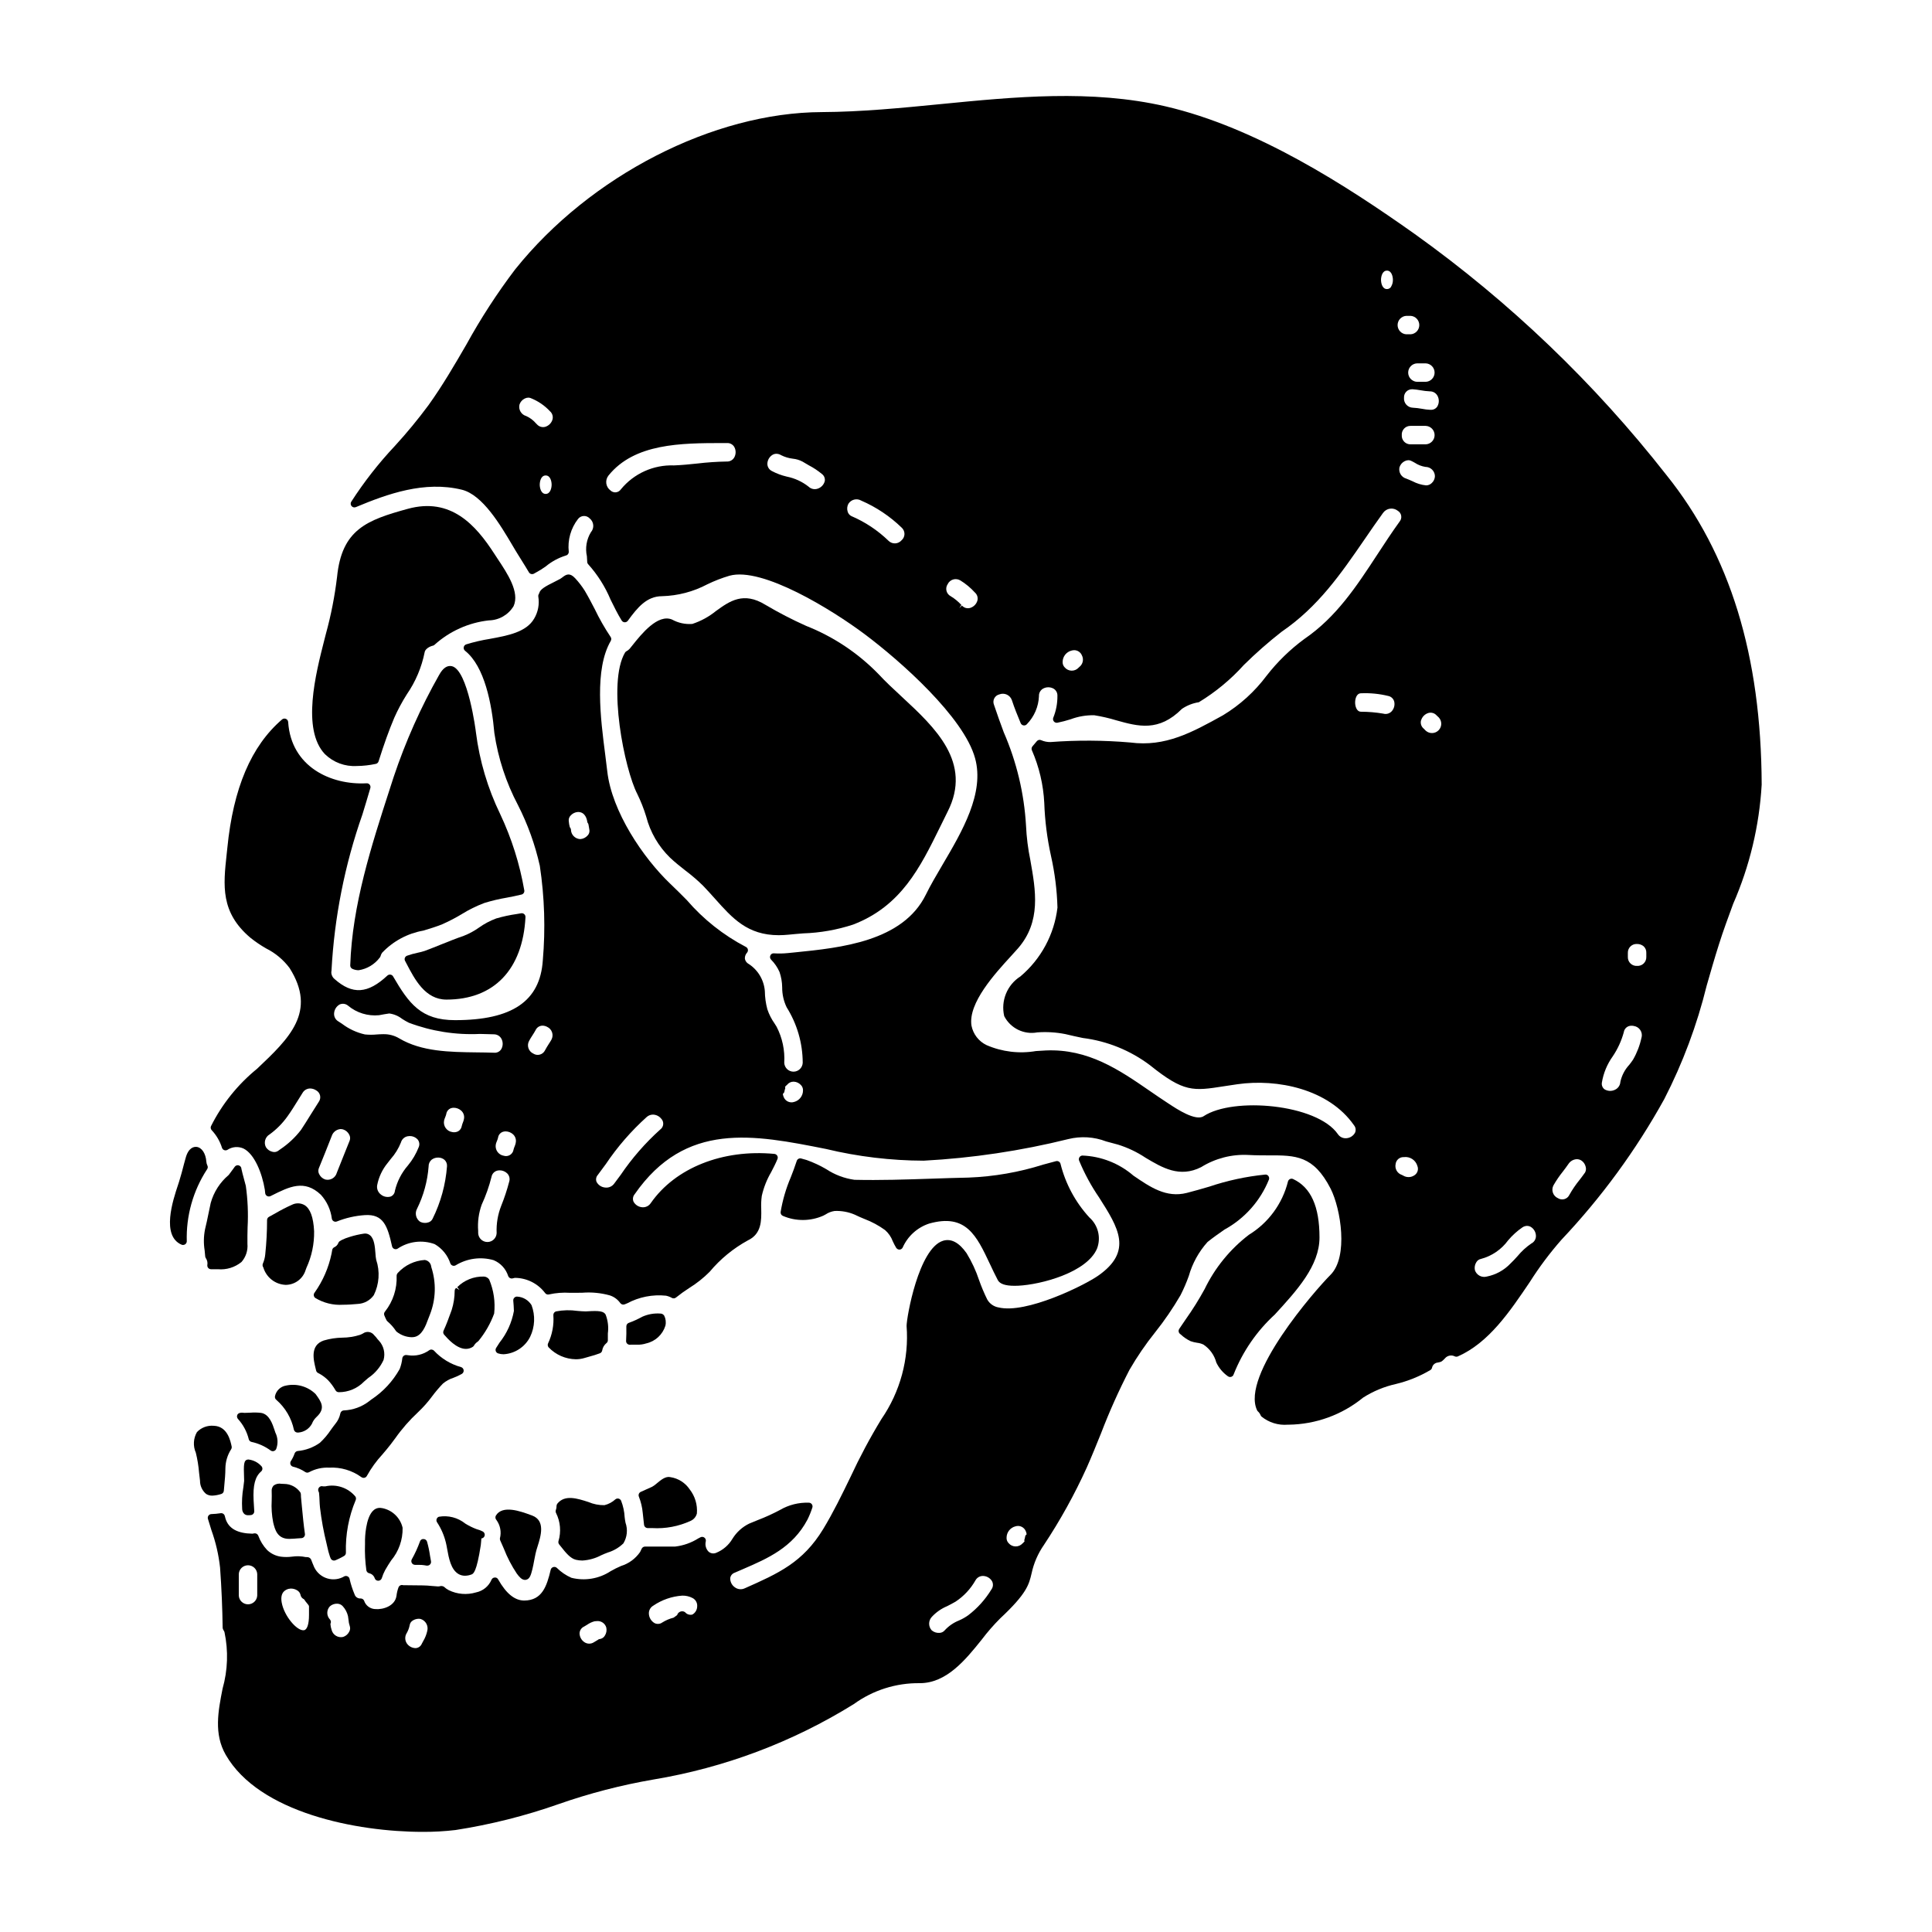 <?xml version="1.0" encoding="UTF-8"?>
<!-- Uploaded to: ICON Repo, www.iconrepo.com, Generator: ICON Repo Mixer Tools -->
<svg fill="#000000" width="800px" height="800px" version="1.1" viewBox="144 144 512 512" xmlns="http://www.w3.org/2000/svg">
 <g>
  <path d="m245.17 543.66c-0.75-0.164-1.531 0.031-2.117 0.527-2.258 1.848-2.32 7.82-2.32 7.871v1.246h-0.004c-0.078 2.289 0.043 4.578 0.363 6.848 0.074 0.398 0.387 0.711 0.789 0.785 0.668 0.16 1.207 0.656 1.426 1.309 0.125 0.406 0.504 0.68 0.93 0.668 0.422 0 0.793-0.266 0.934-0.66 0.23-0.742 0.527-1.465 0.891-2.148 0.484-0.879 1.039-1.711 1.574-2.543 2.043-2.43 3.129-5.519 3.059-8.691-0.625-2.688-2.793-4.746-5.512-5.223z"/>
  <path d="m264.89 485.31c-0.25 0.184-0.395 0.477-0.395 0.785-0.008 1.707-0.273 3.402-0.785 5.027l-0.238 0.664c-0.582 1.605-1.18 3.262-1.922 4.852v0.004c-0.168 0.352-0.109 0.766 0.148 1.059 0.902 1.035 3.289 3.769 5.785 3.769 0.641 0 1.266-0.188 1.801-0.535 0.121-0.078 0.223-0.184 0.301-0.309 0.242-0.418 0.574-0.777 0.973-1.047 0.105-0.062 0.199-0.148 0.277-0.246 1.766-2.164 3.16-4.609 4.125-7.231 0.336-3.066-0.117-6.172-1.316-9.016-0.316-0.477-0.848-0.77-1.422-0.785-2.633-0.07-5.18 0.945-7.043 2.809l0.609 0.758z"/>
  <path d="m256.23 551.86c-0.434-0.035-0.832 0.246-0.945 0.668-0.59 1.633-1.312 3.211-2.164 4.723-0.164 0.305-0.152 0.676 0.023 0.973 0.18 0.297 0.5 0.477 0.848 0.477h0.727c0.277 0 0.566 0.02 0.98 0.02 0.457 0.035 0.906 0.098 1.355 0.184 0.062 0.008 0.129 0.008 0.191 0 0.297 0.004 0.578-0.129 0.766-0.359s0.262-0.531 0.203-0.82c-0.094-0.48-0.18-0.992-0.273-1.527h0.004c-0.18-1.246-0.445-2.477-0.789-3.684-0.141-0.391-0.508-0.652-0.926-0.652z"/>
  <path d="m270.27 549.23c-1.035-0.391-2.027-0.883-2.965-1.465-1.965-1.586-4.516-2.246-7-1.812-0.285 0.105-0.508 0.336-0.602 0.625-0.094 0.293-0.043 0.609 0.129 0.859 1.074 1.633 1.859 3.441 2.324 5.34 0.121 0.465 0.223 1.043 0.336 1.668 0.441 2.453 0.992 5.512 3.023 6.691l-0.004 0.004c0.527 0.297 1.121 0.453 1.727 0.445 0.578-0.008 1.152-0.121 1.695-0.328 0.477-0.172 1.367-0.496 2.484-7.812 0.043-0.277 0.066-0.555 0.078-0.832 0.008-0.301 0.035-0.605 0.074-0.906 0.438-0.039 0.797-0.367 0.879-0.797 0.078-0.434-0.137-0.867-0.531-1.062-0.527-0.266-1.078-0.473-1.648-0.617z"/>
  <path d="m230.2 537.9c-0.195 0.02-0.391 0.02-0.586 0-0.395-0.137-0.828-0.012-1.082 0.316-0.27 0.344-0.293 0.816-0.055 1.18 0.055 0.133 0.086 0.277 0.086 0.418 0.066 0.594 0.09 1.18 0.113 1.781 0.023 0.602 0.055 1.277 0.125 1.918 0.383 3.266 0.977 6.5 1.773 9.688l0.152 0.672c0.184 0.895 0.418 1.773 0.711 2.637 0.066 0.141 0.125 0.289 0.176 0.438 0.098 0.246 0.293 0.445 0.539 0.543 0.117 0.047 0.246 0.074 0.371 0.074 0.137 0 0.27-0.031 0.395-0.086 0.57-0.246 1.145-0.5 1.66-0.789 0.207-0.105 0.395-0.211 0.605-0.344l0.004 0.004c0.305-0.18 0.492-0.516 0.484-0.871-0.145-4.785 0.742-9.547 2.598-13.957 0.125-0.305 0.094-0.656-0.09-0.93-1.941-2.328-5.027-3.367-7.981-2.691z"/>
  <path d="m362.21 466.15 0.586-0.316h0.004c0.715-0.477 1.531-0.789 2.383-0.914 1.816-0.078 3.629 0.25 5.301 0.961 0.914 0.449 1.797 0.832 2.664 1.18h0.004c1.918 0.73 3.734 1.715 5.398 2.918 0.914 0.801 1.617 1.816 2.039 2.957 0.27 0.602 0.578 1.191 0.918 1.758 0.195 0.289 0.52 0.461 0.871 0.465 0.352-0.016 0.668-0.219 0.832-0.531 1.332-3.019 3.879-5.332 7.016-6.367 9.766-2.754 12.562 3.168 16.113 10.707 0.664 1.414 1.344 2.856 2.094 4.281 0.539 1.008 1.992 1.5 4.434 1.5 0.32 0 0.652 0 1.008-0.023 5.945-0.289 18.16-3.469 20.859-9.859 1.094-2.91 0.277-6.188-2.051-8.242-3.695-4.031-6.324-8.922-7.644-14.227-0.145-0.508-0.668-0.809-1.18-0.68-1.133 0.301-2.238 0.598-3.324 0.895l-0.004-0.004c-6.438 2.043-13.121 3.207-19.867 3.465-3.285 0.066-6.574 0.176-9.84 0.289-6.691 0.223-13.613 0.457-20.422 0.297v-0.004c-2.648-0.375-5.184-1.332-7.418-2.805-1.66-0.98-3.414-1.793-5.231-2.438l-1.41-0.395c-0.508-0.148-1.043 0.137-1.203 0.645-0.484 1.508-1.027 2.926-1.574 4.328-1.262 2.945-2.164 6.031-2.688 9.191-0.066 0.453 0.191 0.891 0.621 1.055 3.426 1.465 7.309 1.434 10.711-0.086z"/>
  <path d="m316.8 538.02-2.981 1.34v-0.004c-0.488 0.219-0.711 0.785-0.508 1.277 0.543 1.379 0.887 2.828 1.023 4.305 0.066 0.742 0.148 1.441 0.227 2.106l0.117 1.035c0.055 0.5 0.473 0.875 0.973 0.879h1.184c3.504 0.211 7.004-0.445 10.191-1.914 0.82-0.359 1.43-1.074 1.652-1.945 0.199-2.297-0.48-4.582-1.902-6.398-1.168-1.742-3.012-2.918-5.086-3.238-1.285-0.32-2.539 0.738-3.656 1.668-0.379 0.344-0.793 0.641-1.234 0.891z"/>
  <path d="m275.54 546.79c1.035 1.402 1.383 3.195 0.945 4.883-0.027 0.188 0 0.379 0.078 0.551 0.332 0.715 0.645 1.449 0.961 2.18v0.004c0.898 2.312 2.043 4.519 3.418 6.586 0.66 0.898 1.336 1.695 2.18 1.695v0.004c0.09 0 0.18-0.012 0.27-0.031 1.023-0.199 1.309-1.289 1.695-2.805 0.195-0.789 0.34-1.574 0.48-2.344 0.109-0.582 0.215-1.18 0.355-1.777 0.148-0.652 0.328-1.297 0.543-1.934 0.855-2.719 2.144-6.824-1.449-8.176l-0.395-0.141c-2.606-0.957-7.453-2.734-9.199 0.145v0.004c-0.215 0.367-0.168 0.836 0.117 1.156z"/>
  <path d="m309.54 546.07c-0.078-1.496-0.398-2.973-0.941-4.367-0.125-0.277-0.371-0.484-0.668-0.555-0.293-0.07-0.605 0-0.844 0.188-0.824 0.754-1.824 1.289-2.91 1.551-1.457 0.023-2.906-0.266-4.246-0.84-2.938-0.949-6.262-2.023-8.23 0.441v-0.004c-0.137 0.176-0.211 0.395-0.211 0.617 0.008 0.359-0.051 0.715-0.176 1.055-0.102 0.266-0.086 0.562 0.047 0.812 1.156 2.312 1.383 4.977 0.641 7.449-0.082 0.305-0.008 0.633 0.191 0.875l0.578 0.719c1.121 1.414 2.394 3.019 3.871 3.348l0.004 0.004c0.555 0.129 1.125 0.191 1.695 0.195 1.754-0.105 3.465-0.586 5.016-1.414l0.723-0.32c0.312-0.133 0.652-0.273 1.016-0.395 1.543-0.469 2.949-1.297 4.109-2.418 0.996-1.652 1.203-3.66 0.562-5.481-0.094-0.531-0.188-1.027-0.227-1.461z"/>
  <path d="m221.9 522.93c0.121 0.422 0.508 0.711 0.949 0.711 0.062 0.008 0.129 0.008 0.191 0 1.523-0.105 2.887-0.977 3.621-2.316 0.266-0.699 0.691-1.324 1.242-1.832 2.496-2.312 1.18-4.07-0.262-6.051h0.004c-2.062-2.012-4.992-2.859-7.809-2.258-1.492 0.23-2.676 1.371-2.969 2.848-0.062 0.371 0.09 0.746 0.395 0.969 2.367 2.07 3.992 4.852 4.637 7.93z"/>
  <path d="m493.68 471.93c0-8.207-2.281-13.266-6.984-15.469-0.266-0.129-0.574-0.129-0.84 0-0.266 0.129-0.461 0.367-0.531 0.652-1.465 5.883-5.184 10.949-10.352 14.117-4.984 3.812-9.004 8.746-11.734 14.395-1.508 2.758-3.176 5.426-4.996 7.992-0.297 0.418-0.582 0.852-0.871 1.281-0.289 0.434-0.555 0.852-0.848 1.254l0.004 0.004c-0.297 0.418-0.219 0.996 0.172 1.324l0.227 0.184 0.004 0.004c0.766 0.715 1.641 1.309 2.59 1.758 0.559 0.195 1.137 0.34 1.723 0.422 0.582 0.062 1.148 0.223 1.676 0.477 1.684 1.113 2.898 2.805 3.414 4.754 0.684 1.445 1.73 2.695 3.035 3.621 0.176 0.145 0.395 0.223 0.621 0.223 0.449 0.004 0.84-0.301 0.953-0.734 2.394-6.039 6.125-11.453 10.914-15.844 5.797-6.328 11.824-12.879 11.824-20.414z"/>
  <path d="m198.96 452.87c-0.156-0.312-0.25-0.652-0.273-1-0.164-2.227-1.227-3.809-2.641-3.938-0.602-0.043-2.098 0.117-2.859 2.981l-0.395 1.434c-0.414 1.609-0.832 3.223-1.332 4.801l-0.289 0.887c-1.344 4.035-4.484 13.488 0.945 15.816h0.004c0.125 0.051 0.258 0.078 0.395 0.078 0.188 0 0.375-0.055 0.531-0.16 0.27-0.172 0.438-0.465 0.453-0.785-0.203-6.766 1.668-13.43 5.367-19.098 0.223-0.293 0.258-0.688 0.094-1.016z"/>
  <path d="m459.04 482.16c0.945-3.344 2.644-6.43 4.965-9.016 1.465-1.18 2.996-2.242 4.481-3.281h-0.004c5.359-2.926 9.535-7.625 11.809-13.293 0.102-0.309 0.047-0.645-0.148-0.906-0.184-0.273-0.504-0.422-0.832-0.391-5.062 0.508-10.051 1.582-14.871 3.207-2.043 0.598-4.047 1.18-5.934 1.656-5.441 1.371-9.668-1.527-14.137-4.582-3.777-3.258-8.551-5.137-13.535-5.324-0.309 0.02-0.594 0.184-0.766 0.445-0.168 0.262-0.207 0.586-0.098 0.879 1.434 3.457 3.219 6.754 5.336 9.84 5.047 7.934 9.027 14.199-0.312 20.699-3.664 2.555-19.055 10.168-26.371 8.387v0.004c-1.262-0.219-2.363-0.992-2.992-2.106-0.812-1.648-1.527-3.344-2.144-5.074-0.832-2.523-1.953-4.941-3.34-7.207-2.004-2.848-4.106-3.938-6.234-3.281-6.457 2.004-9.656 20.293-9.656 22.57 0.664 8.742-1.688 17.445-6.66 24.664-3.031 4.981-5.781 10.133-8.234 15.426-2.227 4.59-4.531 9.336-7.211 13.746-5.398 8.863-11.852 11.73-20.785 15.695-0.859 0.406-1.875 0.301-2.633-0.273-0.789-0.547-1.246-1.457-1.219-2.414 0.086-0.668 0.543-1.227 1.18-1.445l2.266-0.98c6.441-2.785 13.105-5.668 17.031-13.098 0.508-1.031 0.941-2.098 1.293-3.191 0.094-0.297 0.047-0.621-0.137-0.875-0.18-0.254-0.473-0.406-0.785-0.41-2.672-0.098-5.32 0.566-7.633 1.91-1.918 1.023-3.898 1.93-5.93 2.703-0.754 0.305-1.504 0.605-2.234 0.918h-0.004c-1.836 0.891-3.383 2.289-4.453 4.027-0.996 1.688-2.516 2.996-4.332 3.731-0.672 0.289-1.453 0.164-2.004-0.32-0.695-0.715-0.973-1.734-0.738-2.703 0.09-0.375-0.047-0.766-0.352-1.004-0.301-0.238-0.715-0.277-1.059-0.098l-0.547 0.285v-0.004c-1.867 1.18-3.977 1.926-6.172 2.18h-7.961c-0.391 0-0.742 0.23-0.902 0.586-0.117 0.27-0.234 0.512-0.414 0.863v-0.004c-1.215 1.762-2.988 3.062-5.031 3.695-0.953 0.406-1.883 0.867-2.781 1.387-3.062 2.012-6.832 2.644-10.387 1.746-1.434-0.625-2.742-1.516-3.852-2.621-0.258-0.238-0.621-0.324-0.957-0.223-0.336 0.102-0.594 0.371-0.676 0.711-1.051 4.434-2.297 8.105-6.988 8.164-2.512 0-4.773-1.781-6.941-5.609-0.172-0.34-0.539-0.539-0.918-0.496-0.375 0.023-0.703 0.258-0.848 0.605-0.734 1.723-2.269 2.973-4.106 3.344-2.398 0.715-4.977 0.504-7.227-0.598-0.453-0.238-0.875-0.539-1.25-0.891-0.305-0.195-0.68-0.258-1.031-0.168-0.191 0.062-0.391 0.086-0.59 0.074-0.52-0.023-1.035-0.074-1.555-0.121-0.82-0.078-1.641-0.152-2.473-0.152l-5.191-0.055v-0.004c-0.508-0.164-1.055 0.109-1.23 0.613-0.262 0.715-0.438 1.457-0.523 2.211-0.395 2.688-3.496 3.676-5.582 3.512h0.004c-1.379-0.027-2.586-0.926-3.008-2.238-0.168-0.359-0.531-0.586-0.93-0.578-0.73 0.055-1.398-0.414-1.602-1.117-0.559-1.32-1-2.691-1.32-4.09-0.062-0.281-0.25-0.52-0.508-0.648s-0.555-0.145-0.824-0.039c-1.359 0.828-3.008 1.043-4.535 0.594-1.527-0.449-2.793-1.523-3.488-2.957-0.297-0.66-0.559-1.352-0.84-2.074h0.004c-0.219-0.414-0.656-0.66-1.125-0.629-0.082 0.012-0.168 0.012-0.254 0-1.23-0.262-2.5-0.301-3.742-0.117-0.961 0.125-1.93 0.125-2.891 0-1.371-0.191-2.648-0.812-3.648-1.77-1.027-1.09-1.82-2.379-2.332-3.785-0.164-0.434-0.605-0.691-1.059-0.625l-0.297 0.055c-0.078 0.02-0.152 0.031-0.23 0.035-3.938-0.078-6.246-1.348-7.086-3.938-0.07-0.199-0.121-0.422-0.203-0.75h-0.004c-0.117-0.5-0.602-0.824-1.109-0.738-0.812 0.125-1.637 0.203-2.461 0.23-0.301 0.012-0.578 0.164-0.754 0.41-0.176 0.246-0.23 0.559-0.145 0.848 0.289 0.984 0.598 1.969 0.91 2.949h-0.004c1.164 3.223 1.938 6.57 2.312 9.977 0.395 5.465 0.617 10.832 0.684 15.965 0.027 0.223 0.105 0.438 0.227 0.625 0.109 0.156 0.195 0.324 0.258 0.5 1.051 4.961 0.879 10.105-0.504 14.984-1.16 5.902-2.363 11.992 0.836 17.535 8.816 15.352 34.68 20.422 52.199 20.422 2.906 0.016 5.809-0.148 8.695-0.488 9.305-1.445 18.453-3.746 27.336-6.875 8.168-2.859 16.559-5.031 25.086-6.504 18.852-3.129 36.902-9.922 53.137-20 5.074-3.68 11.199-5.621 17.469-5.539 7.086 0 12.082-6.121 16.477-11.609v-0.004c1.477-1.949 3.09-3.797 4.82-5.531 7.086-6.617 7.641-8.969 8.34-11.949 0.578-2.707 1.691-5.273 3.273-7.543 4.324-6.527 8.121-13.383 11.355-20.512 1.316-2.969 2.547-6.016 3.781-9.074 2.199-5.738 4.715-11.355 7.535-16.816 2.008-3.473 4.269-6.785 6.777-9.914 2.481-3.113 4.731-6.402 6.734-9.84 0.844-1.652 1.578-3.356 2.203-5.102zm-66.102 94.57c-0.746 0.047-1.48-0.199-2.043-0.691-0.906-1.023-0.879-2.574 0.062-3.566 1.137-1.223 2.523-2.188 4.062-2.828 0.75-0.395 1.5-0.762 2.199-1.18 2.191-1.445 4.008-3.387 5.297-5.668 0.398-0.719 1.152-1.16 1.969-1.152h0.086c0.973 0.039 1.852 0.574 2.34 1.41 0.355 0.691 0.293 1.527-0.164 2.152-1.605 2.644-3.688 4.965-6.144 6.844-0.754 0.539-1.562 1-2.414 1.371-1.484 0.586-2.816 1.508-3.887 2.695-0.348 0.387-0.844 0.609-1.363 0.613zm22.719-25.414c-0.039 0.254-0.102 0.504-0.191 0.746-0.035 0.145-0.016 0.293 0.051 0.426-0.094 0.125-0.203 0.242-0.324 0.34-0.082 0.055-0.152 0.121-0.211 0.199-0.477 0.52-1.148 0.809-1.852 0.797-0.703-0.012-1.367-0.324-1.82-0.855-0.383-0.387-0.582-0.91-0.559-1.449 0-1.434 0.973-2.68 2.363-3.027 0.234-0.066 0.473-0.102 0.715-0.102 0.887 0.023 1.672 0.566 2.012 1.383 0.121 0.266 0.199 0.551 0.234 0.84-0.234 0.156-0.387 0.41-0.418 0.688zm-112.57 27.035c-0.234-0.016-0.461 0.066-0.633 0.227l-1.133 0.676v0.004c-0.738 0.445-1.668 0.434-2.394-0.027-0.828-0.523-1.332-1.434-1.34-2.41 0.039-0.77 0.504-1.453 1.211-1.77 0.27-0.148 0.531-0.312 0.789-0.473l-0.004 0.004c0.598-0.422 1.266-0.734 1.969-0.926 0.199-0.031 0.402-0.047 0.605-0.047 1.148-0.117 2.215 0.613 2.519 1.727 0.16 0.738 0.02 1.508-0.395 2.141-0.254 0.438-0.684 0.746-1.18 0.852-0.098-0.004 0.031-0.023-0.027 0.012zm25.672-8.621c-0.016 0.898-0.508 1.723-1.297 2.152-0.695 0.168-1.43-0.066-1.895-0.613-0.227-0.172-0.504-0.266-0.789-0.258-0.617 0-1.156 0.41-1.328 1.004-0.168 0.109-0.332 0.23-0.488 0.359-0.141 0.121-0.293 0.23-0.453 0.324-1.059 0.266-2.07 0.695-2.992 1.273-0.602 0.441-1.402 0.504-2.066 0.164-0.887-0.52-1.445-1.453-1.492-2.477-0.047-0.871 0.395-1.691 1.148-2.129 2.281-1.559 4.938-2.481 7.691-2.672 0.957-0.023 1.906 0.199 2.754 0.645 0.812 0.426 1.289 1.301 1.207 2.215zm-116.59-8.609v5.731c-0.074 1.293-1.145 2.309-2.445 2.309-1.297 0-2.371-1.016-2.441-2.309v-5.727c0.07-1.297 1.145-2.312 2.441-2.312 1.301 0 2.371 1.016 2.445 2.312zm8.41 3.938c0.188-0.047 0.379-0.07 0.57-0.07 0.57 0.008 1.121 0.168 1.605 0.469 0.438 0.25 0.754 0.668 0.875 1.156 0.074 0.457 0.34 0.855 0.734 1.098 0.039 0.016 0.078 0.027 0.121 0.035 0.074 0.062 0.141 0.133 0.195 0.215 0.191 0.309 0.406 0.598 0.648 0.867 0.25 0.297 0.562 0.664 0.562 0.871v2.297c0 2.449-0.508 3.938-1.359 4.031-1.805 0.242-5.223-3.738-5.871-7.316-0.551-3.004 1.301-3.5 1.906-3.668zm10.91 8.18-0.059-0.07c-0.918-0.969-0.926-2.484-0.02-3.461 0.539-0.488 1.246-0.742 1.969-0.711 0.555 0.008 1.078 0.246 1.449 0.656 0.684 0.742 1.164 1.648 1.395 2.633 0.062 0.328 0.102 0.66 0.137 0.977 0.035 0.559 0.145 1.109 0.324 1.641 0.172 0.488 0.129 1.023-0.117 1.477-0.328 0.676-0.914 1.191-1.629 1.426-1.336 0.309-2.68-0.492-3.043-1.816-0.184-0.531-0.297-1.086-0.332-1.648 0.203-0.355 0.172-0.797-0.086-1.117zm24.305 6.348c-0.266 0.668-0.891 1.129-1.609 1.184-0.965 0-1.863-0.484-2.394-1.289-0.527-0.824-0.527-1.879 0-2.703 0.379-0.66 0.645-1.375 0.785-2.121 0.078-0.492 0.367-0.922 0.789-1.184 0.473-0.309 1.027-0.477 1.598-0.484 0.195 0 0.391 0.027 0.582 0.078 1.297 0.449 2.031 1.82 1.684 3.148-0.211 0.945-0.57 1.848-1.066 2.68z"/>
  <path d="m202.61 539.93c0.391-0.109 0.672-0.449 0.707-0.855l0.121-1.371c0.145-1.516 0.293-3.086 0.293-4.566 0.023-1.789 0.547-3.539 1.512-5.051 0.148-0.223 0.199-0.492 0.148-0.754-0.309-1.473-1.113-5.383-4.762-5.484-1.648-0.145-3.277 0.461-4.426 1.656-0.973 1.672-1.086 3.711-0.305 5.484 0.422 1.723 0.707 3.477 0.852 5.242 0.078 0.703 0.152 1.418 0.25 2.133l0.004 0.004c-0.02 1.359 0.574 2.66 1.613 3.539 0.492 0.316 1.066 0.473 1.652 0.453 0.797-0.035 1.582-0.18 2.34-0.43z"/>
  <path d="m319.82 492.43c-0.207-0.195-0.477-0.309-0.762-0.32-1.676-0.133-3.359 0.16-4.891 0.855-1.133 0.633-2.316 1.172-3.539 1.609-0.395 0.145-0.648 0.523-0.641 0.945 0.031 1.312 0 2.621-0.066 3.828-0.016 0.27 0.082 0.535 0.27 0.73 0.27 0.262 0.652 0.363 1.02 0.277h0.816 0.902-0.004c0.785 0.023 1.566-0.09 2.312-0.332 2.41-0.535 4.356-2.32 5.094-4.68 0.219-0.906 0.105-1.859-0.316-2.691-0.055-0.086-0.117-0.16-0.195-0.223z"/>
  <path d="m213.54 533.24c0.004-0.285-0.109-0.555-0.316-0.746-0.875-0.949-2.066-1.555-3.348-1.703h-0.152c-1.18 0.109-1.16 1.379-1.047 4.762 0 0.445 0.023 0.789 0.023 0.887-0.062 0.598-0.141 1.203-0.219 1.816l-0.004-0.004c-0.312 1.848-0.414 3.723-0.301 5.594-0.004 0.516 0.199 1.008 0.566 1.367 0.297 0.242 0.676 0.363 1.055 0.336 0.207 0 0.434 0 0.676-0.039h0.004c0.539-0.043 0.941-0.516 0.902-1.055-0.035-0.469-0.062-0.953-0.086-1.445-0.023-0.492-0.055-0.961-0.086-1.41-0.191-3.996 0.395-6.277 1.992-7.644l-0.004 0.004c0.211-0.18 0.336-0.441 0.344-0.719z"/>
  <path d="m224.71 463.37c-1.023-0.594-2.281-0.629-3.336-0.094-1.473 0.656-2.906 1.395-4.297 2.207-0.59 0.336-1.18 0.664-1.777 0.984h-0.004c-0.32 0.172-0.523 0.504-0.523 0.867 0 3.023-0.16 6.047-0.477 9.051-0.078 0.871-0.297 1.719-0.648 2.516-0.086 0.215-0.094 0.453-0.023 0.672 0.039 0.125 0.098 0.242 0.172 0.352 0.789 2.617 3.144 4.453 5.875 4.578h0.062c2.422-0.02 4.555-1.613 5.258-3.934l0.215-0.582v-0.004c1.398-3.035 2.094-6.348 2.035-9.691-0.188-3.719-1.023-5.984-2.531-6.922z"/>
  <path d="m216 539.23c0.035 0.789 0.02 1.609 0 2.453-0.109 1.93 0.023 3.863 0.395 5.762 0.453 1.863 1.062 4.375 4.242 4.375 0.164 0 0.344 0 0.52-0.023 0.531 0 1.043-0.055 1.535-0.094 0.395-0.031 0.789-0.062 1.18-0.078h0.004c0.277-0.012 0.535-0.141 0.711-0.355 0.184-0.215 0.266-0.504 0.219-0.785-0.344-2.344-0.562-4.75-0.789-7.086l-0.254-2.707c-0.02-0.223-0.027-0.445-0.023-0.668 0-0.234-0.078-0.457-0.227-0.637-0.984-1.324-2.531-2.113-4.18-2.133-0.262 0-0.508 0-0.738-0.027h-0.004c-0.727-0.152-1.488 0.016-2.086 0.461-0.379 0.418-0.562 0.98-0.504 1.543z"/>
  <path d="m213.18 518.43c-0.961-0.113-1.926-0.129-2.891-0.051-0.535 0.027-1.074 0.035-1.52 0.047-0.668-0.086-1.574-0.133-1.887 0.551h0.004c-0.152 0.359-0.082 0.777 0.184 1.066 1.387 1.527 2.367 3.379 2.859 5.379 0.094 0.352 0.375 0.625 0.73 0.703 1.824 0.391 3.547 1.16 5.051 2.262 0.168 0.129 0.375 0.199 0.586 0.199 0.082 0 0.164-0.012 0.238-0.035 0.289-0.07 0.531-0.27 0.656-0.539 0.543-1.426 0.465-3.012-0.219-4.379l-0.195-0.59c-0.562-1.703-1.418-4.281-3.598-4.613z"/>
  <path d="m257.73 501.84c-1.617 1.148-3.617 1.617-5.578 1.309l-0.449-0.055h0.004c-0.531-0.047-1.004 0.324-1.09 0.848-0.105 0.969-0.336 1.926-0.684 2.836-1.824 3.277-4.418 6.066-7.551 8.125l-0.551 0.434h-0.004c-1.938 1.496-4.293 2.348-6.742 2.438-0.438 0.031-0.801 0.355-0.887 0.785-0.199 1.016-0.652 1.961-1.312 2.754-0.43 0.539-0.844 1.109-1.258 1.684v0.004c-0.816 1.227-1.777 2.356-2.859 3.356-1.738 1.238-3.777 1.992-5.902 2.18-0.359 0.055-0.664 0.297-0.789 0.641-0.246 0.711-0.578 1.387-0.992 2.019-0.176 0.266-0.211 0.602-0.098 0.898 0.117 0.301 0.371 0.523 0.68 0.598 1.148 0.27 2.238 0.746 3.215 1.402 0.32 0.223 0.738 0.23 1.07 0.027 1.625-0.863 3.453-1.27 5.289-1.18 3.039-0.164 6.047 0.719 8.512 2.504 0.172 0.133 0.387 0.207 0.605 0.207 0.074 0 0.148-0.008 0.219-0.027 0.289-0.062 0.531-0.254 0.66-0.52 1.137-2.047 2.516-3.953 4.109-5.672 0.738-0.871 1.477-1.738 2.168-2.637l1.18-1.574h0.004c1.777-2.531 3.82-4.867 6.086-6.973 1.383-1.305 2.648-2.731 3.773-4.266 0.867-1.164 1.809-2.269 2.816-3.316 0.828-0.695 1.781-1.219 2.809-1.543 0.781-0.289 1.535-0.645 2.258-1.062 0.32-0.211 0.484-0.59 0.43-0.965-0.055-0.379-0.328-0.691-0.691-0.801-2.746-0.762-5.227-2.266-7.164-4.352-0.344-0.348-0.891-0.395-1.285-0.105z"/>
  <path d="m280.98 386.22c-1.852 0.262-3.684 0.656-5.481 1.18-1.629 0.605-3.172 1.426-4.586 2.434-1.242 0.883-2.582 1.609-4 2.164-2.047 0.699-4.062 1.516-6.016 2.301-1.434 0.578-2.859 1.152-4.297 1.684v0.004c-0.629 0.207-1.27 0.375-1.922 0.504-0.957 0.195-1.898 0.461-2.816 0.785-0.262 0.102-0.469 0.309-0.57 0.57-0.098 0.258-0.078 0.543 0.047 0.789l0.348 0.66c2.227 4.277 5.004 9.609 10.629 9.609 12.594 0 20.219-7.965 20.941-21.855h-0.004c0.016-0.301-0.105-0.59-0.328-0.789-0.227-0.199-0.527-0.285-0.824-0.23z"/>
  <path d="m208.73 456.72c-0.25-0.934-0.715-2.66-0.746-2.938v0.004c0-0.426-0.273-0.805-0.676-0.938-0.402-0.133-0.848 0.008-1.098 0.352l-0.395 0.551c-0.434 0.586-0.855 1.156-1.211 1.633h-0.004c-2.297 1.934-3.957 4.519-4.758 7.414-0.191 0.871-0.371 1.738-0.547 2.609-0.297 1.453-0.594 2.906-0.957 4.359v0.004c-0.371 1.844-0.406 3.738-0.105 5.598 0.055 0.52 0.109 1.043 0.148 1.574 0.012 0.176 0.074 0.344 0.176 0.492 0.359 0.523 0.5 1.172 0.391 1.801-0.039 0.281 0.043 0.566 0.23 0.785 0.188 0.215 0.457 0.336 0.742 0.336h1.82c2.254 0.203 4.5-0.484 6.258-1.918 1.16-1.316 1.73-3.055 1.574-4.805-0.02-1.418 0-2.894 0.043-4.398v0.004c0.199-3.668 0.039-7.344-0.473-10.98-0.047-0.195-0.215-0.797-0.414-1.539z"/>
  <path d="m243.68 498.4c-0.164-0.195-0.336-0.383-0.52-0.559-0.336-0.457-0.836-0.758-1.395-0.844-0.562-0.082-1.129 0.059-1.586 0.395-0.25 0.141-0.516 0.262-0.785 0.363-1.512 0.477-3.086 0.727-4.668 0.738-1.676 0.027-3.336 0.281-4.941 0.758-3.664 1.25-2.707 5.117-2.133 7.449l0.121 0.504c0.066 0.277 0.25 0.516 0.504 0.645 1.008 0.504 1.922 1.168 2.711 1.969 0.742 0.801 1.391 1.688 1.93 2.633 0.176 0.309 0.504 0.496 0.855 0.496 2.531 0.016 4.961-1.008 6.723-2.828 0.309-0.289 0.695-0.609 1.113-0.961 1.766-1.184 3.164-2.836 4.043-4.769 0.496-1.793 0.035-3.715-1.223-5.086-0.273-0.277-0.523-0.582-0.75-0.902z"/>
  <path d="m270.13 338.12c0-0.16-2.094-16.582-6.379-17.574-1.234-0.273-2.363 0.484-3.356 2.289h-0.004c-4.887 8.621-8.93 17.695-12.074 27.094l-0.969 2.996c-4.922 15.188-10.012 30.93-10.531 46.902-0.016 0.402 0.215 0.77 0.578 0.934 0.516 0.234 1.078 0.359 1.648 0.359 2.227-0.344 4.231-1.543 5.59-3.34 0.109-0.117 0.184-0.262 0.223-0.418 0.082-0.328 0.227-0.633 0.43-0.898 2.914-3.062 6.731-5.109 10.891-5.844 1.688-0.508 3.438-1.035 5.012-1.68 1.773-0.781 3.492-1.676 5.152-2.676 1.898-1.18 3.906-2.168 6-2.961 1.953-0.605 3.945-1.078 5.965-1.418 1.305-0.246 2.606-0.5 3.906-0.824 0.484-0.117 0.805-0.582 0.738-1.078-1.211-7.004-3.359-13.812-6.394-20.238-3.301-6.812-5.473-14.117-6.426-21.625z"/>
  <path d="m321.57 371.29c1.273 1.211 2.707 2.344 4.094 3.434 1.645 1.234 3.207 2.578 4.672 4.019 1.129 1.18 2.176 2.34 3.184 3.469 4.566 5.117 8.57 9.625 16.852 9.625 0.887-0.004 1.773-0.051 2.656-0.141 1.246-0.133 2.531-0.234 3.824-0.34 4.5-0.145 8.957-0.93 13.234-2.332 12.738-4.902 17.75-15.102 23.062-25.902 0.648-1.32 1.309-2.652 1.969-3.996 6.648-13.062-3.336-22.324-12.148-30.492-2.223-2.062-4.328-4.008-6.148-5.984v0.004c-5.414-5.574-11.957-9.934-19.184-12.789-3.703-1.652-7.305-3.516-10.793-5.582-5.844-3.598-9.52-0.945-13.07 1.617h-0.004c-1.867 1.527-4.004 2.695-6.297 3.449-1.863 0.148-3.731-0.254-5.367-1.156-3.785-1.598-8.156 3.879-10.5 6.82-0.297 0.375-0.551 0.691-0.75 0.934h-0.004c-0.23 0.258-0.508 0.473-0.82 0.629-0.16 0.082-0.297 0.207-0.391 0.359-4.785 8.105-0.102 30.996 3.234 37.445 0.945 1.93 1.734 3.93 2.363 5.984 1.066 4.152 3.258 7.934 6.332 10.926z"/>
  <path d="m585.64 269.91c-19.074-24.367-41.535-45.879-66.703-63.883-18.105-12.832-41.957-28.27-66.098-33.852-19.621-4.512-39.91-2.516-59.527-0.59-10.379 1.02-21.113 2.074-31.512 2.121-28.734 0.098-61.383 16.844-81.262 41.668h-0.004c-4.789 6.316-9.109 12.973-12.93 19.918-3.106 5.352-6.32 10.883-10.016 16.039-2.789 3.769-5.773 7.391-8.941 10.848-4.301 4.57-8.176 9.527-11.574 14.805-0.215 0.363-0.176 0.824 0.102 1.145 0.277 0.32 0.727 0.426 1.121 0.266 8.391-3.504 18.172-7.035 28.094-4.617 5.512 1.355 10.234 9.383 13.383 14.695 0.602 1.02 1.156 1.969 1.664 2.754l0.699 1.125c0.676 1.086 1.375 2.199 2.031 3.312v0.008c0.277 0.457 0.867 0.613 1.336 0.352l0.535-0.305v0.004c0.898-0.477 1.762-1.016 2.582-1.613 1.57-1.301 3.379-2.281 5.324-2.883 0.457-0.094 0.785-0.492 0.789-0.961-0.355-3.125 0.527-6.266 2.461-8.746 0.359-0.465 0.91-0.75 1.5-0.777s1.164 0.203 1.57 0.633c0.543 0.434 0.887 1.07 0.949 1.766 0.062 0.695-0.16 1.383-0.621 1.906-1.16 1.906-1.539 4.188-1.059 6.367 0.039 0.535 0.078 1.035 0.086 1.473 0.004 0.262 0.113 0.508 0.301 0.691 2.465 2.754 4.453 5.898 5.879 9.312 0.926 1.883 1.879 3.824 2.957 5.559v-0.004c0.168 0.277 0.465 0.449 0.789 0.465 0.324 0.008 0.633-0.137 0.832-0.391 2.578-3.566 5.043-6.523 9.082-6.523 4.184-0.113 8.289-1.191 11.988-3.148 1.891-0.918 3.852-1.676 5.867-2.273 8.703-2.426 27.234 9.055 35.816 15.477 9.477 7.086 26.305 22.008 29.277 32.883 2.547 9.238-3.398 19.352-8.66 28.281-1.637 2.785-3.184 5.418-4.394 7.891-6.113 12.406-22.594 14.062-34.637 15.277l-1.969 0.195h0.004c-1.211 0.121-2.434 0.145-3.648 0.066-0.41-0.047-0.801 0.188-0.953 0.57-0.168 0.371-0.09 0.805 0.191 1.094 0.938 0.941 1.695 2.047 2.234 3.266 0.453 1.312 0.695 2.691 0.711 4.086-0.016 1.828 0.391 3.633 1.184 5.281 2.766 4.406 4.242 9.504 4.258 14.707-0.055 1.312-1.133 2.352-2.445 2.352-1.316 0-2.394-1.039-2.449-2.352 0.195-3.309-0.504-6.609-2.027-9.555l-0.527-0.84c-0.824-1.164-1.473-2.441-1.926-3.793-0.418-1.559-0.641-3.164-0.66-4.777-0.227-3.043-1.906-5.785-4.508-7.371-0.434-0.305-0.719-0.773-0.789-1.297-0.02-0.574 0.191-1.129 0.578-1.551 0.203-0.238 0.281-0.559 0.215-0.863-0.07-0.305-0.281-0.559-0.566-0.684-5.938-3.102-11.227-7.297-15.598-12.371-1.449-1.461-2.902-2.93-4.387-4.328-7.207-6.879-15.512-19.156-16.711-29.855-0.145-1.34-0.34-2.824-0.543-4.422-1.227-9.523-2.914-22.566 1.477-30.098h-0.004c0.199-0.336 0.18-0.754-0.047-1.066-1.578-2.359-2.984-4.828-4.211-7.391-0.84-1.617-1.684-3.238-2.637-4.848-0.738-1.168-1.582-2.266-2.519-3.277-1.418-1.543-2.344-1.066-3.301-0.34-0.188 0.141-0.395 0.312-0.699 0.492-0.309 0.18-0.734 0.395-1.312 0.68-2.777 1.367-3.977 2.094-4.231 3.102-0.086 0.141-0.152 0.289-0.207 0.441-0.047 0.145-0.059 0.297-0.039 0.445 0.34 2.031-0.051 4.113-1.109 5.879-2.09 3.578-6.981 4.477-11.703 5.34v0.004c-2.129 0.336-4.234 0.824-6.297 1.461-0.34 0.113-0.59 0.406-0.652 0.762-0.062 0.352 0.074 0.711 0.355 0.938 5.199 4.133 7.086 14.125 7.762 21.785 0.988 6.668 3.102 13.125 6.25 19.086 2.602 5.109 4.551 10.523 5.801 16.117 1.25 8.301 1.516 16.715 0.789 25.078-0.723 10.793-8.117 15.82-23.262 15.82-9.008 0-12.203-4.375-16.406-11.582v-0.004c-0.148-0.262-0.41-0.438-0.707-0.477-0.293-0.043-0.594 0.047-0.812 0.25-5.191 4.84-9.254 5.117-14.004 0.914v-0.004c-0.281-0.227-0.504-0.52-0.648-0.852-0.203-0.418-0.258-0.895-0.16-1.348 0.75-14.121 3.508-28.062 8.195-41.402 0.688-2.211 1.344-4.434 1.996-6.648l0.105-0.359c0.086-0.305 0.023-0.637-0.172-0.887-0.195-0.254-0.504-0.395-0.824-0.371-9.445 0.516-20-4.367-20.781-16.23v-0.004c-0.023-0.371-0.258-0.699-0.602-0.844-0.344-0.145-0.742-0.078-1.023 0.164-8.18 7.043-12.926 18.191-14.5 34.082l-0.176 1.652c-0.898 8.266-1.672 15.383 6.297 22.117 1.309 1.047 2.699 1.992 4.156 2.824 2.445 1.219 4.57 2.992 6.211 5.184 7.348 11.609-0.051 18.617-8.625 26.73v-0.004c-5.098 4.152-9.258 9.34-12.203 15.219-0.141 0.355-0.062 0.762 0.203 1.043 1.246 1.332 2.18 2.926 2.727 4.668 0.09 0.277 0.301 0.504 0.574 0.609s0.582 0.086 0.84-0.055c1.266-0.848 2.879-0.988 4.269-0.367 2.906 1.414 4.945 6.516 5.664 10.91l0.098 0.91c0.031 0.324 0.219 0.613 0.5 0.77 0.285 0.156 0.629 0.164 0.918 0.02l0.332-0.164c4.633-2.316 8.633-4.328 12.988-0.203v-0.004c1.609 1.766 2.633 3.988 2.926 6.359 0.055 0.293 0.238 0.547 0.5 0.688 0.266 0.145 0.578 0.156 0.855 0.039 2.363-0.941 4.859-1.504 7.394-1.676 4.934-0.316 6.012 2.894 7.207 8.266 0.07 0.309 0.281 0.562 0.566 0.688 0.289 0.125 0.621 0.105 0.891-0.051 2.898-1.957 6.555-2.406 9.84-1.211 1.969 1.137 3.449 2.961 4.156 5.117 0.105 0.27 0.32 0.477 0.59 0.574 0.27 0.098 0.57 0.066 0.816-0.078 3.008-1.84 6.652-2.336 10.043-1.367 1.859 0.766 3.285 2.32 3.887 4.242 0.176 0.441 0.641 0.695 1.109 0.602l0.25-0.055c0.164-0.059 0.336-0.09 0.508-0.094 3.117 0.051 6.031 1.535 7.906 4.023 0.238 0.328 0.656 0.473 1.047 0.363 1.82-0.402 3.691-0.547 5.555-0.426h1.527c0.578 0 1.18 0 1.754-0.023h0.004c2.434-0.188 4.883 0.047 7.234 0.699 1.133 0.359 2.117 1.078 2.805 2.051 0.273 0.367 0.762 0.5 1.184 0.32l0.645-0.266v0.004c3.148-1.684 6.727-2.391 10.277-2.023 0.551 0.117 1.082 0.316 1.574 0.594 0.352 0.191 0.785 0.145 1.09-0.113 1.117-0.898 2.285-1.738 3.492-2.512 1.965-1.215 3.785-2.66 5.414-4.297 2.824-3.383 6.262-6.207 10.129-8.324 3.656-1.727 3.606-5.258 3.543-8.371-0.055-1.145-0.008-2.293 0.148-3.426 0.5-2.215 1.34-4.34 2.488-6.301 0.574-1.109 1.18-2.254 1.668-3.469v0.004c0.121-0.289 0.098-0.617-0.066-0.887-0.16-0.266-0.438-0.441-0.75-0.473-13.727-1.297-26.27 3.711-32.762 13.039-0.5 0.758-1.375 1.184-2.277 1.098-0.961-0.07-1.82-0.621-2.285-1.465-0.289-0.656-0.18-1.422 0.281-1.969 13.48-19.418 31.578-15.812 50.734-12.008 8.473 2.035 17.16 3.074 25.875 3.102 12.926-0.691 25.754-2.606 38.316-5.723 3.324-0.824 6.824-0.613 10.023 0.617 0.914 0.254 1.918 0.535 3.062 0.824v-0.004c2.617 0.805 5.106 1.984 7.387 3.504 4.445 2.652 9.027 5.383 14.742 2.492h-0.004c3.762-2.336 8.145-3.461 12.566-3.223 1.895 0.109 3.652 0.098 5.324 0.109 7.16-0.027 11.891 0 16.422 8.82 2.703 5.336 4.746 18.062-0.023 22.828-4.07 4.07-23.828 26.684-19.469 35.895v0.004c0.055 0.113 0.129 0.215 0.219 0.297 0.312 0.277 0.559 0.625 0.715 1.016 0.055 0.133 0.137 0.25 0.238 0.352 1.957 1.594 4.453 2.367 6.969 2.156h0.234c7.199-0.09 14.156-2.617 19.73-7.176 2.648-1.688 5.57-2.902 8.633-3.594 3.238-0.77 6.34-2.023 9.203-3.719 0.215-0.141 0.371-0.359 0.426-0.609 0.156-0.758 0.801-1.32 1.574-1.375 0.141-0.023 0.273-0.059 0.59-0.137 0.203-0.051 0.391-0.148 0.547-0.289 0.266-0.215 0.512-0.453 0.738-0.707 0.645-0.738 1.711-0.945 2.582-0.496 0.266 0.117 0.566 0.117 0.832 0 8.203-3.641 13.707-11.809 19.027-19.68 2.516-3.973 5.34-7.742 8.449-11.273 10.598-11.223 19.742-23.734 27.211-37.242 4.902-9.547 8.672-19.633 11.23-30.051 1.035-3.609 2.102-7.34 3.285-11.043 1.117-3.543 2.453-7.141 3.734-10.629 4.375-10.004 6.934-20.711 7.559-31.609-0.125-34.203-8.375-61.039-25.227-82.023zm-7.797 130.06c-0.645 0.043-1.273-0.184-1.738-0.629-0.465-0.445-0.723-1.066-0.707-1.711v-1.129c-0.016-0.645 0.242-1.262 0.707-1.707 0.465-0.445 1.098-0.672 1.738-0.629 0.621-0.008 1.23 0.199 1.715 0.59 0.496 0.441 0.762 1.086 0.73 1.746v1.129c0.016 0.645-0.242 1.266-0.707 1.711-0.465 0.445-1.098 0.672-1.738 0.629zm1.18 18.957v-0.004c-0.43 2.062-1.184 4.043-2.234 5.867-0.277 0.434-0.633 0.902-1.012 1.391v-0.004c-1.184 1.27-2 2.84-2.363 4.535-0.055 0.914-0.617 1.723-1.457 2.098-0.871 0.426-1.902 0.375-2.734-0.129-0.555-0.414-0.832-1.109-0.707-1.793 0.41-2.496 1.391-4.867 2.863-6.926 1.328-1.965 2.324-4.137 2.945-6.422 0.148-1.012 1.031-1.746 2.051-1.711 0.215 0 0.43 0.023 0.641 0.07 0.684 0.109 1.293 0.496 1.676 1.07 0.383 0.574 0.512 1.281 0.348 1.953zm-29.125 54.562v-0.004c-1.414 0.957-2.68 2.117-3.766 3.438-0.59 0.652-1.18 1.309-1.812 1.895l0.004-0.004c-1.695 1.797-3.914 3.016-6.336 3.492-1.324 0.352-2.691-0.391-3.121-1.688-0.164-0.738-0.02-1.512 0.391-2.144 0.262-0.441 0.699-0.75 1.203-0.844 2.891-0.766 5.434-2.5 7.199-4.918 1.105-1.316 2.383-2.477 3.801-3.449 0.367-0.246 0.797-0.383 1.234-0.395 0.328 0 0.645 0.082 0.93 0.238 0.844 0.496 1.375 1.387 1.414 2.363 0.035 0.828-0.395 1.609-1.117 2.016zm14.078-18.652c-0.453 0.645-0.93 1.262-1.406 1.891v-0.008c-1 1.234-1.895 2.551-2.672 3.938-0.258 0.543-0.738 0.953-1.316 1.121-0.578 0.164-1.203 0.074-1.711-0.246-0.629-0.277-1.113-0.801-1.336-1.449-0.227-0.648-0.168-1.359 0.156-1.965 0.742-1.293 1.582-2.523 2.516-3.684 0.488-0.641 0.977-1.281 1.445-1.969 0.488-0.754 1.312-1.227 2.211-1.27 0.414 0 0.824 0.113 1.18 0.328 0.605 0.387 1.031 1 1.184 1.703 0.152 0.543 0.07 1.125-0.227 1.605zm-181.06-167.65c-0.43 0.496-1.047 0.793-1.703 0.816-0.656 0.02-1.293-0.23-1.754-0.695-2.852-2.762-6.188-4.981-9.84-6.539-0.48-0.238-0.836-0.668-0.98-1.18-0.223-0.691-0.152-1.445 0.195-2.078 0.727-1.16 2.246-1.531 3.426-0.832 3.973 1.723 7.602 4.152 10.711 7.172 0.469 0.43 0.73 1.043 0.723 1.68-0.012 0.641-0.297 1.242-0.777 1.656zm-20.34-15.684h-0.004c-0.242 0.938-0.945 1.691-1.863 1.996-0.84 0.293-1.773 0.094-2.414-0.52-1.691-1.336-3.676-2.25-5.785-2.672-1.383-0.32-2.719-0.82-3.969-1.484-0.73-0.367-1.191-1.117-1.18-1.934 0.027-0.973 0.547-1.859 1.379-2.363 0.309-0.176 0.656-0.27 1.012-0.27 0.445 0.008 0.879 0.137 1.258 0.375 0.973 0.488 2.027 0.805 3.109 0.93 0.891 0.09 1.758 0.348 2.551 0.766 0.566 0.352 1.133 0.672 1.695 0.996 1.234 0.641 2.394 1.41 3.461 2.301 0.582 0.434 0.871 1.16 0.746 1.879zm35.645 33.664 0.547-0.852h-0.004c-0.816-0.898-1.762-1.676-2.805-2.305-0.562-0.289-0.973-0.805-1.129-1.414-0.156-0.609-0.043-1.262 0.309-1.781 0.285-0.598 0.809-1.047 1.441-1.242 0.633-0.191 1.32-0.109 1.891 0.227 1.445 0.883 2.754 1.969 3.891 3.227 0.609 0.531 0.863 1.359 0.656 2.141-0.27 0.938-1.004 1.672-1.941 1.945-0.785 0.215-1.625-0.031-2.16-0.641zm64.758 134.63c-2.117 1.41-7.16-1.926-9.055-3.18l-0.395-0.254c-1.656-1.078-3.277-2.191-4.887-3.301-7.969-5.488-16.234-11.172-27.488-10.68-0.836 0.035-1.699 0.094-2.582 0.156v-0.004c-4.441 0.766-9.004 0.219-13.137-1.574-2.074-0.996-3.555-2.922-3.988-5.184-0.906-5.973 6.242-13.777 10.512-18.434 0.711-0.789 1.348-1.473 1.852-2.055 6.133-7.086 4.668-15.316 3.25-23.285h0.004c-0.633-3.039-1.02-6.129-1.16-9.23-0.496-8.523-2.496-16.891-5.902-24.715-0.883-2.394-1.766-4.809-2.586-7.277-0.227-0.555-0.199-1.176 0.07-1.707 0.273-0.531 0.766-0.914 1.348-1.051 0.645-0.254 1.363-0.23 1.996 0.059 0.629 0.293 1.109 0.828 1.332 1.484 0.664 2.062 1.512 4.106 2.328 6.078 0.133 0.32 0.422 0.547 0.762 0.598 0.344 0.055 0.688-0.078 0.906-0.348 1.93-1.996 3.062-4.633 3.176-7.41-0.043-0.82 0.383-1.594 1.098-1.996 0.859-0.469 1.898-0.469 2.758 0 0.691 0.406 1.09 1.168 1.035 1.969 0.016 1.965-0.355 3.914-1.094 5.734-0.137 0.332-0.078 0.715 0.152 0.992 0.227 0.281 0.586 0.414 0.941 0.348 1.18-0.242 2.344-0.547 3.492-0.91 2.004-0.754 4.133-1.117 6.273-1.074 1.98 0.316 3.934 0.766 5.852 1.348 5.762 1.609 11.223 3.129 17.379-3.031h-0.004c1.348-0.918 2.879-1.52 4.488-1.766 4.438-2.695 8.461-6.023 11.938-9.883 3.156-3.117 6.492-6.047 9.988-8.781 9.715-6.637 15.699-15.352 22.043-24.566 1.574-2.312 3.199-4.652 4.887-6.992v0.004c0.438-0.594 1.094-0.98 1.824-1.078 0.73-0.098 1.469 0.105 2.047 0.562 0.477 0.281 0.805 0.758 0.898 1.301 0.098 0.543-0.051 1.102-0.398 1.531-2.062 2.856-4.004 5.82-5.879 8.688-5.602 8.559-10.891 16.633-19.359 22.434h-0.004c-3.781 2.777-7.16 6.066-10.039 9.77-3.141 4.199-7.059 7.754-11.547 10.469-8.176 4.527-15.242 8.445-24.586 7.211h0.004c-7.035-0.605-14.109-0.645-21.152-0.113-0.84 0.012-1.672-0.156-2.441-0.492-0.398-0.188-0.875-0.082-1.156 0.258l-0.395 0.465c-0.266 0.305-0.531 0.609-0.789 0.934h0.004c-0.219 0.273-0.273 0.645-0.145 0.969 1.938 4.434 3.055 9.184 3.297 14.02 0.164 4.719 0.762 9.41 1.781 14.02 1.012 4.496 1.586 9.078 1.715 13.688-0.84 7.102-4.344 13.621-9.809 18.238-3.531 2.238-5.258 6.469-4.301 10.535 1.648 3.215 5.211 4.965 8.762 4.305 2.481-0.184 4.977-0.031 7.418 0.449 1.609 0.395 3.148 0.715 4.648 1.035 6.461 0.809 12.598 3.297 17.801 7.215 8.996 7.234 11.457 6.852 19.594 5.578 1.07-0.164 2.246-0.352 3.562-0.535 10.562-1.523 24.227 1.254 30.914 10.875v-0.004c0.457 0.551 0.566 1.316 0.273 1.969-0.461 0.844-1.32 1.395-2.277 1.465-0.906 0.086-1.781-0.336-2.281-1.094-5.559-7.988-27.758-9.91-35.566-4.746zm58.918-167.17c-1.242-0.133-2.441-0.5-3.543-1.082-0.535-0.238-1.082-0.484-1.672-0.707h-0.004c-1.312-0.363-2.106-1.699-1.797-3.027 0.227-0.699 0.723-1.277 1.383-1.605 0.297-0.156 0.629-0.242 0.969-0.25 0.195 0 0.391 0.035 0.574 0.102 0.387 0.172 0.766 0.363 1.129 0.578 0.852 0.566 1.816 0.941 2.828 1.098 1.363 0 2.473 1.086 2.504 2.445-0.016 0.695-0.316 1.355-0.828 1.824-0.41 0.41-0.965 0.637-1.543 0.625zm-6.414-13.32c-0.047-0.641 0.184-1.273 0.625-1.738 0.445-0.465 1.066-0.723 1.711-0.707h4.016-0.004c1.316 0.051 2.352 1.129 2.352 2.445 0 1.312-1.035 2.394-2.352 2.445h-4.016 0.004c-0.645 0.016-1.266-0.242-1.707-0.707-0.445-0.465-0.672-1.094-0.629-1.738zm9.426-7.602v0.004c-0.375 0.594-1.047 0.934-1.75 0.891h-0.172c-0.719-0.031-1.434-0.121-2.137-0.262-0.797-0.152-1.602-0.25-2.41-0.289-0.68-0.016-1.32-0.316-1.77-0.828-0.449-0.508-0.664-1.184-0.594-1.859-0.023-0.586 0.195-1.156 0.605-1.574 0.41-0.422 0.977-0.648 1.566-0.633h0.117c0.691 0.047 1.383 0.137 2.066 0.262 0.824 0.156 1.66 0.254 2.5 0.293 0.863-0.012 1.66 0.469 2.051 1.242 0.445 0.871 0.418 1.91-0.074 2.758zm-3.078-6.523h-2.297v0.004c-1.312-0.055-2.352-1.133-2.352-2.445 0-1.316 1.039-2.394 2.352-2.449h2.297c1.316 0.055 2.352 1.133 2.352 2.449 0 1.312-1.035 2.391-2.352 2.445zm-4.016-12.594h-1.129v0.004c-1.293-0.074-2.309-1.148-2.309-2.445s1.016-2.371 2.309-2.445h1.133c1.293 0.074 2.309 1.148 2.309 2.445s-1.016 2.371-2.309 2.445zm-13.117 95.137c2.394-0.105 4.789 0.129 7.117 0.691 0.773 0.125 1.41 0.676 1.645 1.422 0.25 0.938 0.008 1.938-0.645 2.656-0.566 0.613-1.43 0.855-2.231 0.625-1.945-0.332-3.914-0.5-5.887-0.508-1.258 0-1.574-1.598-1.574-2.445 0-0.844 0.301-2.441 1.574-2.441zm15.902 7.18c0.277-0.949 1.02-1.691 1.969-1.969 0.781-0.207 1.617 0.047 2.148 0.656 0.191 0.191 0.426 0.422 0.582 0.547 0.887 0.969 0.859 2.457-0.059 3.391s-2.406 0.988-3.391 0.121c-0.129-0.148-0.273-0.289-0.422-0.43l-0.188-0.18c-0.605-0.531-0.859-1.359-0.656-2.137zm-7.93-114.93v-0.004c-0.23 0.398-0.656 0.637-1.113 0.633-1.254 0-1.574-1.598-1.574-2.445 0-0.848 0.332-2.445 1.574-2.445 1.242 0 1.574 1.598 1.574 2.445v0.004c0.012 0.633-0.152 1.254-0.477 1.797zm-82.629 100.77c-0.078 0.055-0.148 0.117-0.207 0.195-0.473 0.516-1.148 0.805-1.852 0.793-0.703-0.016-1.363-0.328-1.82-0.867-0.375-0.379-0.574-0.898-0.555-1.434 0.004-1.441 0.988-2.695 2.391-3.031 0.234-0.066 0.473-0.098 0.715-0.098 0.879 0.02 1.66 0.555 1.996 1.363 0.551 1.055 0.27 2.348-0.668 3.078zm85.965 129.89h0.082v0.004c1.605-0.184 3.109 0.828 3.543 2.383 0.34 0.879 0.031 1.871-0.742 2.402-0.918 0.66-2.144 0.691-3.094 0.082-0.094-0.066-0.199-0.117-0.309-0.148-1.188-0.402-1.891-1.625-1.637-2.852 0.117-1.09 1.059-1.906 2.156-1.859zm-210.23-176.67c-0.602-0.445-1-1.113-1.102-1.855-0.098-0.746 0.109-1.496 0.574-2.082 6.883-8.57 19.285-8.594 30.195-8.617h1.207c0.793-0.047 1.543 0.355 1.945 1.039 0.469 0.859 0.469 1.898 0 2.758-0.402 0.715-1.176 1.141-1.992 1.098-2.633 0.043-5.258 0.223-7.871 0.535-2.008 0.207-4.082 0.422-6.129 0.496-5.418-0.199-10.621 2.141-14.059 6.332-0.301 0.449-0.781 0.738-1.316 0.797-0.535 0.055-1.066-0.129-1.453-0.5zm-17.164-3.965c1.258 0 1.574 1.598 1.574 2.445 0 0.848-0.332 2.449-1.574 2.449s-1.574-1.602-1.574-2.449c0-0.848 0.309-2.445 1.574-2.445zm-0.141-12.883c-0.785 0.207-1.617-0.043-2.156-0.645l-0.281-0.281c-0.707-0.824-1.586-1.488-2.578-1.934-1.312-0.367-2.106-1.703-1.793-3.027 0.219-0.699 0.719-1.277 1.375-1.602 0.301-0.16 0.633-0.246 0.969-0.25 0.199 0 0.395 0.035 0.582 0.102 1.965 0.77 3.731 1.969 5.168 3.512 0.617 0.543 0.871 1.383 0.66 2.176-0.273 0.938-1.008 1.672-1.945 1.949zm65.969 178.91c-1.117 0.359-2.32-0.207-2.754-1.297-0.121-0.27-0.195-0.559-0.227-0.852 0.234-0.148 0.395-0.395 0.43-0.672 0.039-0.258 0.105-0.508 0.199-0.75 0.035-0.145 0.016-0.301-0.055-0.434 0.094-0.121 0.199-0.234 0.316-0.332 0.09-0.055 0.164-0.125 0.23-0.203 0.422-0.547 1.082-0.855 1.77-0.836 0.73 0.031 1.414 0.355 1.902 0.895 0.379 0.383 0.578 0.91 0.551 1.445-0.008 1.434-0.977 2.68-2.363 3.035zm-54.23-71.977c0.043 0.504-0.133 0.996-0.484 1.359-0.5 0.57-1.211 0.918-1.969 0.961-1.367-0.066-2.445-1.188-2.453-2.555-0.023-0.215-0.117-0.41-0.273-0.562l-0.047-0.152c-0.004-0.043-0.016-0.086-0.031-0.125-0.098-0.367-0.164-0.738-0.191-1.117l-0.043-0.359c-0.039-0.5 0.137-0.996 0.488-1.359 0.5-0.57 1.207-0.918 1.969-0.961 1.969 0 2.363 1.969 2.453 2.574h-0.004c0.023 0.188 0.109 0.363 0.246 0.5l0.086 0.27v-0.004c0.07 0.289 0.121 0.586 0.152 0.883 0.035 0.23 0.066 0.469 0.102 0.648zm18.766 79.27h0.004c-3.981 3.578-7.508 7.629-10.512 12.059l-1.691 2.273c-0.551 0.777-1.492 1.184-2.438 1.051-0.953-0.09-1.801-0.652-2.25-1.504-0.246-0.621-0.117-1.332 0.332-1.828 0.711-0.945 1.414-1.906 2.121-2.867 3.09-4.598 6.738-8.797 10.859-12.504 0.453-0.398 1.035-0.617 1.641-0.621 0.844 0.02 1.637 0.406 2.172 1.059 0.391 0.395 0.59 0.941 0.543 1.496-0.043 0.555-0.328 1.062-0.777 1.387zm-101.28 5.668h0.004c-0.414 0.289-0.934 0.387-1.422 0.266-0.738-0.148-1.387-0.586-1.793-1.219-0.648-1.215-0.219-2.727 0.973-3.414 1.797-1.305 3.375-2.891 4.668-4.691 1-1.379 1.883-2.816 2.754-4.215 0.434-0.703 0.863-1.414 1.312-2.109 0.418-0.711 1.184-1.148 2.008-1.148 0.555 0.008 1.094 0.176 1.555 0.477 0.535 0.281 0.922 0.781 1.062 1.367 0.137 0.59 0.012 1.207-0.34 1.695-0.738 1.133-1.457 2.281-2.168 3.434-0.836 1.352-1.672 2.703-2.555 4.027h-0.004c-1.535 1.988-3.383 3.719-5.473 5.117zm10.766 4.688c1.18-2.852 2.297-5.703 3.434-8.582v0.004c0.32-1.059 1.262-1.805 2.363-1.887 0.23 0.004 0.461 0.039 0.684 0.102 0.703 0.227 1.285 0.73 1.609 1.391 0.258 0.465 0.305 1.016 0.133 1.52l-1.422 3.543c-0.668 1.672-1.348 3.348-2.008 5.035h0.004c-0.367 1.32-1.719 2.109-3.051 1.781-0.699-0.23-1.277-0.73-1.605-1.391-0.262-0.461-0.309-1.012-0.137-1.512zm15.492 4.383 0.004 0.004c0.418-2.144 1.367-4.156 2.754-5.844 0.27-0.359 0.551-0.715 0.84-1.078 1.148-1.293 2.062-2.777 2.703-4.383 0.23-0.836 0.914-1.473 1.766-1.637 0.188-0.039 0.375-0.059 0.562-0.059 0.773-0.012 1.52 0.301 2.055 0.859 0.5 0.57 0.629 1.375 0.328 2.074-0.691 1.766-1.66 3.41-2.871 4.871-1.668 1.922-2.848 4.215-3.441 6.691-0.051 0.684-0.48 1.277-1.117 1.535-0.918 0.27-1.914 0.055-2.644-0.57-0.742-0.582-1.105-1.531-0.934-2.461zm10.562 6.266 0.004 0.004c1.73-3.504 2.773-7.309 3.066-11.207-0.02-0.68 0.27-1.336 0.785-1.781 0.492-0.379 1.102-0.582 1.723-0.574h0.07c0.602 0 1.184 0.215 1.641 0.605 0.465 0.438 0.707 1.062 0.656 1.699-0.367 4.852-1.668 9.586-3.832 13.941-0.223 0.453-0.621 0.789-1.105 0.93-0.723 0.242-1.508 0.184-2.184-0.16-1.117-0.773-1.473-2.262-0.82-3.453zm7.438-24.18c0.129-0.289 0.23-0.59 0.309-0.898 0.094-0.727 0.59-1.336 1.281-1.574 0.23-0.074 0.473-0.109 0.715-0.109 0.715 0.008 1.402 0.27 1.941 0.742 0.672 0.582 0.953 1.5 0.723 2.359v0.035c-0.062 0.27-0.152 0.535-0.258 0.789-0.117 0.285-0.211 0.582-0.285 0.883-0.086 0.594-0.434 1.117-0.949 1.422-0.496 0.262-1.074 0.332-1.621 0.203-0.699-0.109-1.32-0.504-1.719-1.086-0.402-0.582-0.547-1.301-0.398-1.992 0.062-0.266 0.152-0.523 0.262-0.773zm9.703 23.094c1.098-2.375 1.969-4.848 2.602-7.383 0.145-0.777 0.719-1.406 1.48-1.617 0.219-0.059 0.441-0.09 0.664-0.09 0.742 0 1.453 0.281 1.992 0.789 0.59 0.578 0.801 1.445 0.543 2.231-0.566 2.172-1.277 4.309-2.117 6.391-0.902 2.301-1.316 4.762-1.207 7.234-0.055 1.312-1.133 2.348-2.445 2.348-1.316 0-2.394-1.035-2.449-2.348v-0.59c-0.184-2.367 0.137-4.742 0.938-6.973zm8.434-14.59h0.004c-0.086 0.582-0.422 1.098-0.918 1.414-0.5 0.312-1.113 0.395-1.676 0.219-0.691-0.113-1.309-0.508-1.703-1.09-0.398-0.578-0.539-1.297-0.391-1.984 0.066-0.27 0.156-0.535 0.27-0.789 0.129-0.289 0.23-0.594 0.309-0.902 0.09-0.727 0.586-1.336 1.277-1.574 0.234-0.078 0.477-0.117 0.723-0.117 0.715 0.008 1.406 0.273 1.941 0.746 0.668 0.586 0.949 1.5 0.727 2.359v0.039c-0.066 0.277-0.152 0.551-0.262 0.812-0.117 0.277-0.219 0.566-0.297 0.859zm-3.203-29.363c0.457 0.867 0.438 1.906-0.047 2.754-0.41 0.652-1.152 1.016-1.922 0.941-1.492-0.055-3.023-0.074-4.582-0.09-7.176-0.09-14.59-0.184-20.543-3.715h0.004c-1.281-0.766-2.754-1.148-4.246-1.109-0.555 0-1.102 0.035-1.641 0.07h-0.004c-1.059 0.105-2.129 0.105-3.191 0-2.219-0.5-4.305-1.473-6.117-2.856l-0.926-0.598h0.004c-0.75-0.43-1.191-1.246-1.141-2.109 0.051-0.98 0.594-1.871 1.441-2.363 0.738-0.348 1.617-0.238 2.246 0.285 2.289 1.922 5.262 2.836 8.238 2.543 0.938-0.199 1.875-0.336 2.707-0.461 1.238 0.168 2.41 0.66 3.394 1.43 0.574 0.375 1.172 0.715 1.785 1.023 6.012 2.269 12.43 3.277 18.848 2.969 1.227 0.027 2.449 0.055 3.656 0.098v0.004c0.848-0.02 1.637 0.438 2.035 1.184zm13.258 0.223c-0.219 0.395-0.457 0.754-0.695 1.125-0.359 0.566-0.719 1.137-1.023 1.719v0.004c-0.273 0.551-0.77 0.961-1.363 1.121-0.594 0.164-1.23 0.062-1.742-0.273-0.613-0.285-1.082-0.812-1.289-1.457-0.207-0.641-0.137-1.34 0.199-1.93 0.254-0.492 0.559-0.961 0.859-1.426 0.301-0.465 0.594-0.93 0.852-1.406l-0.004 0.004c0.332-0.723 1.051-1.184 1.84-1.184 0.434 0.008 0.855 0.121 1.234 0.328 0.609 0.281 1.074 0.801 1.289 1.438 0.215 0.633 0.16 1.332-0.156 1.922z"/>
  <path d="m238.56 347c1.691-0.016 3.375-0.207 5.027-0.562 0.348-0.07 0.633-0.324 0.738-0.664 1.492-4.723 2.773-8.266 4.156-11.543v-0.004c0.953-2.141 2.062-4.211 3.316-6.195 2.328-3.367 3.941-7.176 4.742-11.188 0.102-0.703 0.973-1.359 1.879-1.648v-0.004c0.145-0.023 0.293-0.066 0.43-0.121 0.129-0.051 0.246-0.129 0.344-0.227 3.996-3.594 9.02-5.844 14.359-6.434 2.695-0.047 5.18-1.48 6.566-3.797 1.633-3.68-1.625-8.59-4.242-12.523l-0.859-1.309c-4.941-7.656-11.523-15.062-22.934-11.938-10.82 2.973-17.516 5.434-18.758 18.066h-0.004c-0.609 5.098-1.598 10.141-2.961 15.09l-0.422 1.652c-2.262 8.859-6.051 23.688 0.188 30.227h0.004c2.246 2.18 5.305 3.312 8.43 3.121z"/>
  <path d="m275.65 500.95-0.16 0.25v0.004c-0.168 0.254-0.203 0.574-0.102 0.859s0.332 0.508 0.625 0.602c0.469 0.152 0.961 0.23 1.453 0.227 3.004-0.176 5.684-1.941 7.031-4.629 1.262-2.629 1.395-5.66 0.367-8.387-0.816-1.32-2.219-2.164-3.769-2.258-0.289-0.031-0.578 0.07-0.785 0.281-0.211 0.203-0.316 0.492-0.289 0.785 0.094 0.883 0.125 1.711 0.168 2.723l0.004 0.004c-0.559 3.066-1.863 5.945-3.805 8.387-0.242 0.379-0.488 0.762-0.738 1.152z"/>
  <path d="m289.4 501.07c1.883 1.973 4.477 3.106 7.199 3.148 0.762 0.004 1.516-0.105 2.246-0.32 0.453-0.141 0.914-0.27 1.379-0.395h-0.004c0.934-0.242 1.855-0.531 2.758-0.871 0.32-0.125 0.551-0.41 0.609-0.75 0.121-0.754 0.512-1.438 1.105-1.922 0.234-0.172 0.375-0.438 0.395-0.723 0.02-0.363 0-0.723 0-1.066v-0.789c0.223-1.656 0.031-3.344-0.555-4.91-0.445-1.039-1.898-1.145-4.766-0.965-0.25 0-0.453 0.027-0.562 0.027-0.629 0-1.387-0.066-2.191-0.133h-0.004c-1.879-0.27-3.789-0.227-5.656 0.133-0.449 0.129-0.746 0.555-0.707 1.023 0.184 2.555-0.297 5.113-1.391 7.43-0.172 0.355-0.117 0.785 0.145 1.082z"/>
  <path d="m243.5 476.21c-0.141-1.836-0.305-3.91-1.438-4.844-0.438-0.367-1.012-0.527-1.574-0.449-1.301 0.191-2.582 0.484-3.836 0.883-0.719 0.207-1.422 0.48-2.094 0.812-0.133 0.094-0.273 0.176-0.418 0.254-0.215 0.109-0.383 0.293-0.469 0.52-0.195 0.512-0.586 0.926-1.086 1.148-0.285 0.137-0.488 0.402-0.543 0.711l-0.188 1.055h-0.004c-0.77 3.684-2.289 7.168-4.461 10.234-0.18 0.211-0.262 0.484-0.23 0.758 0.031 0.27 0.176 0.516 0.395 0.676 2.203 1.34 4.766 1.969 7.34 1.801 1.312 0 2.641-0.094 3.938-0.215 1.691-0.086 3.254-0.941 4.234-2.328 1.438-2.914 1.668-6.281 0.633-9.367-0.105-0.543-0.172-1.094-0.199-1.648z"/>
  <path d="m258.25 479.51c-0.152-0.848-0.84-1.496-1.691-1.605-2.707 0.172-5.246 1.383-7.086 3.379l-0.164 0.191c-0.129 0.172-0.199 0.383-0.199 0.594 0.152 3.43-0.938 6.793-3.062 9.484-0.254 0.273-0.332 0.66-0.207 1.012 0.176 0.445 0.375 0.879 0.594 1.301 0.059 0.113 0.137 0.215 0.23 0.297 0.867 0.734 1.625 1.59 2.254 2.535 0.066 0.105 0.152 0.195 0.254 0.266 1.117 0.875 2.481 1.367 3.898 1.414 0.18 0 0.355-0.012 0.531-0.031 2.207-0.262 3.191-2.938 3.91-4.891 0.156-0.43 0.305-0.824 0.438-1.125v-0.004c1.566-4.004 1.691-8.426 0.355-12.516z"/>
 </g>
</svg>